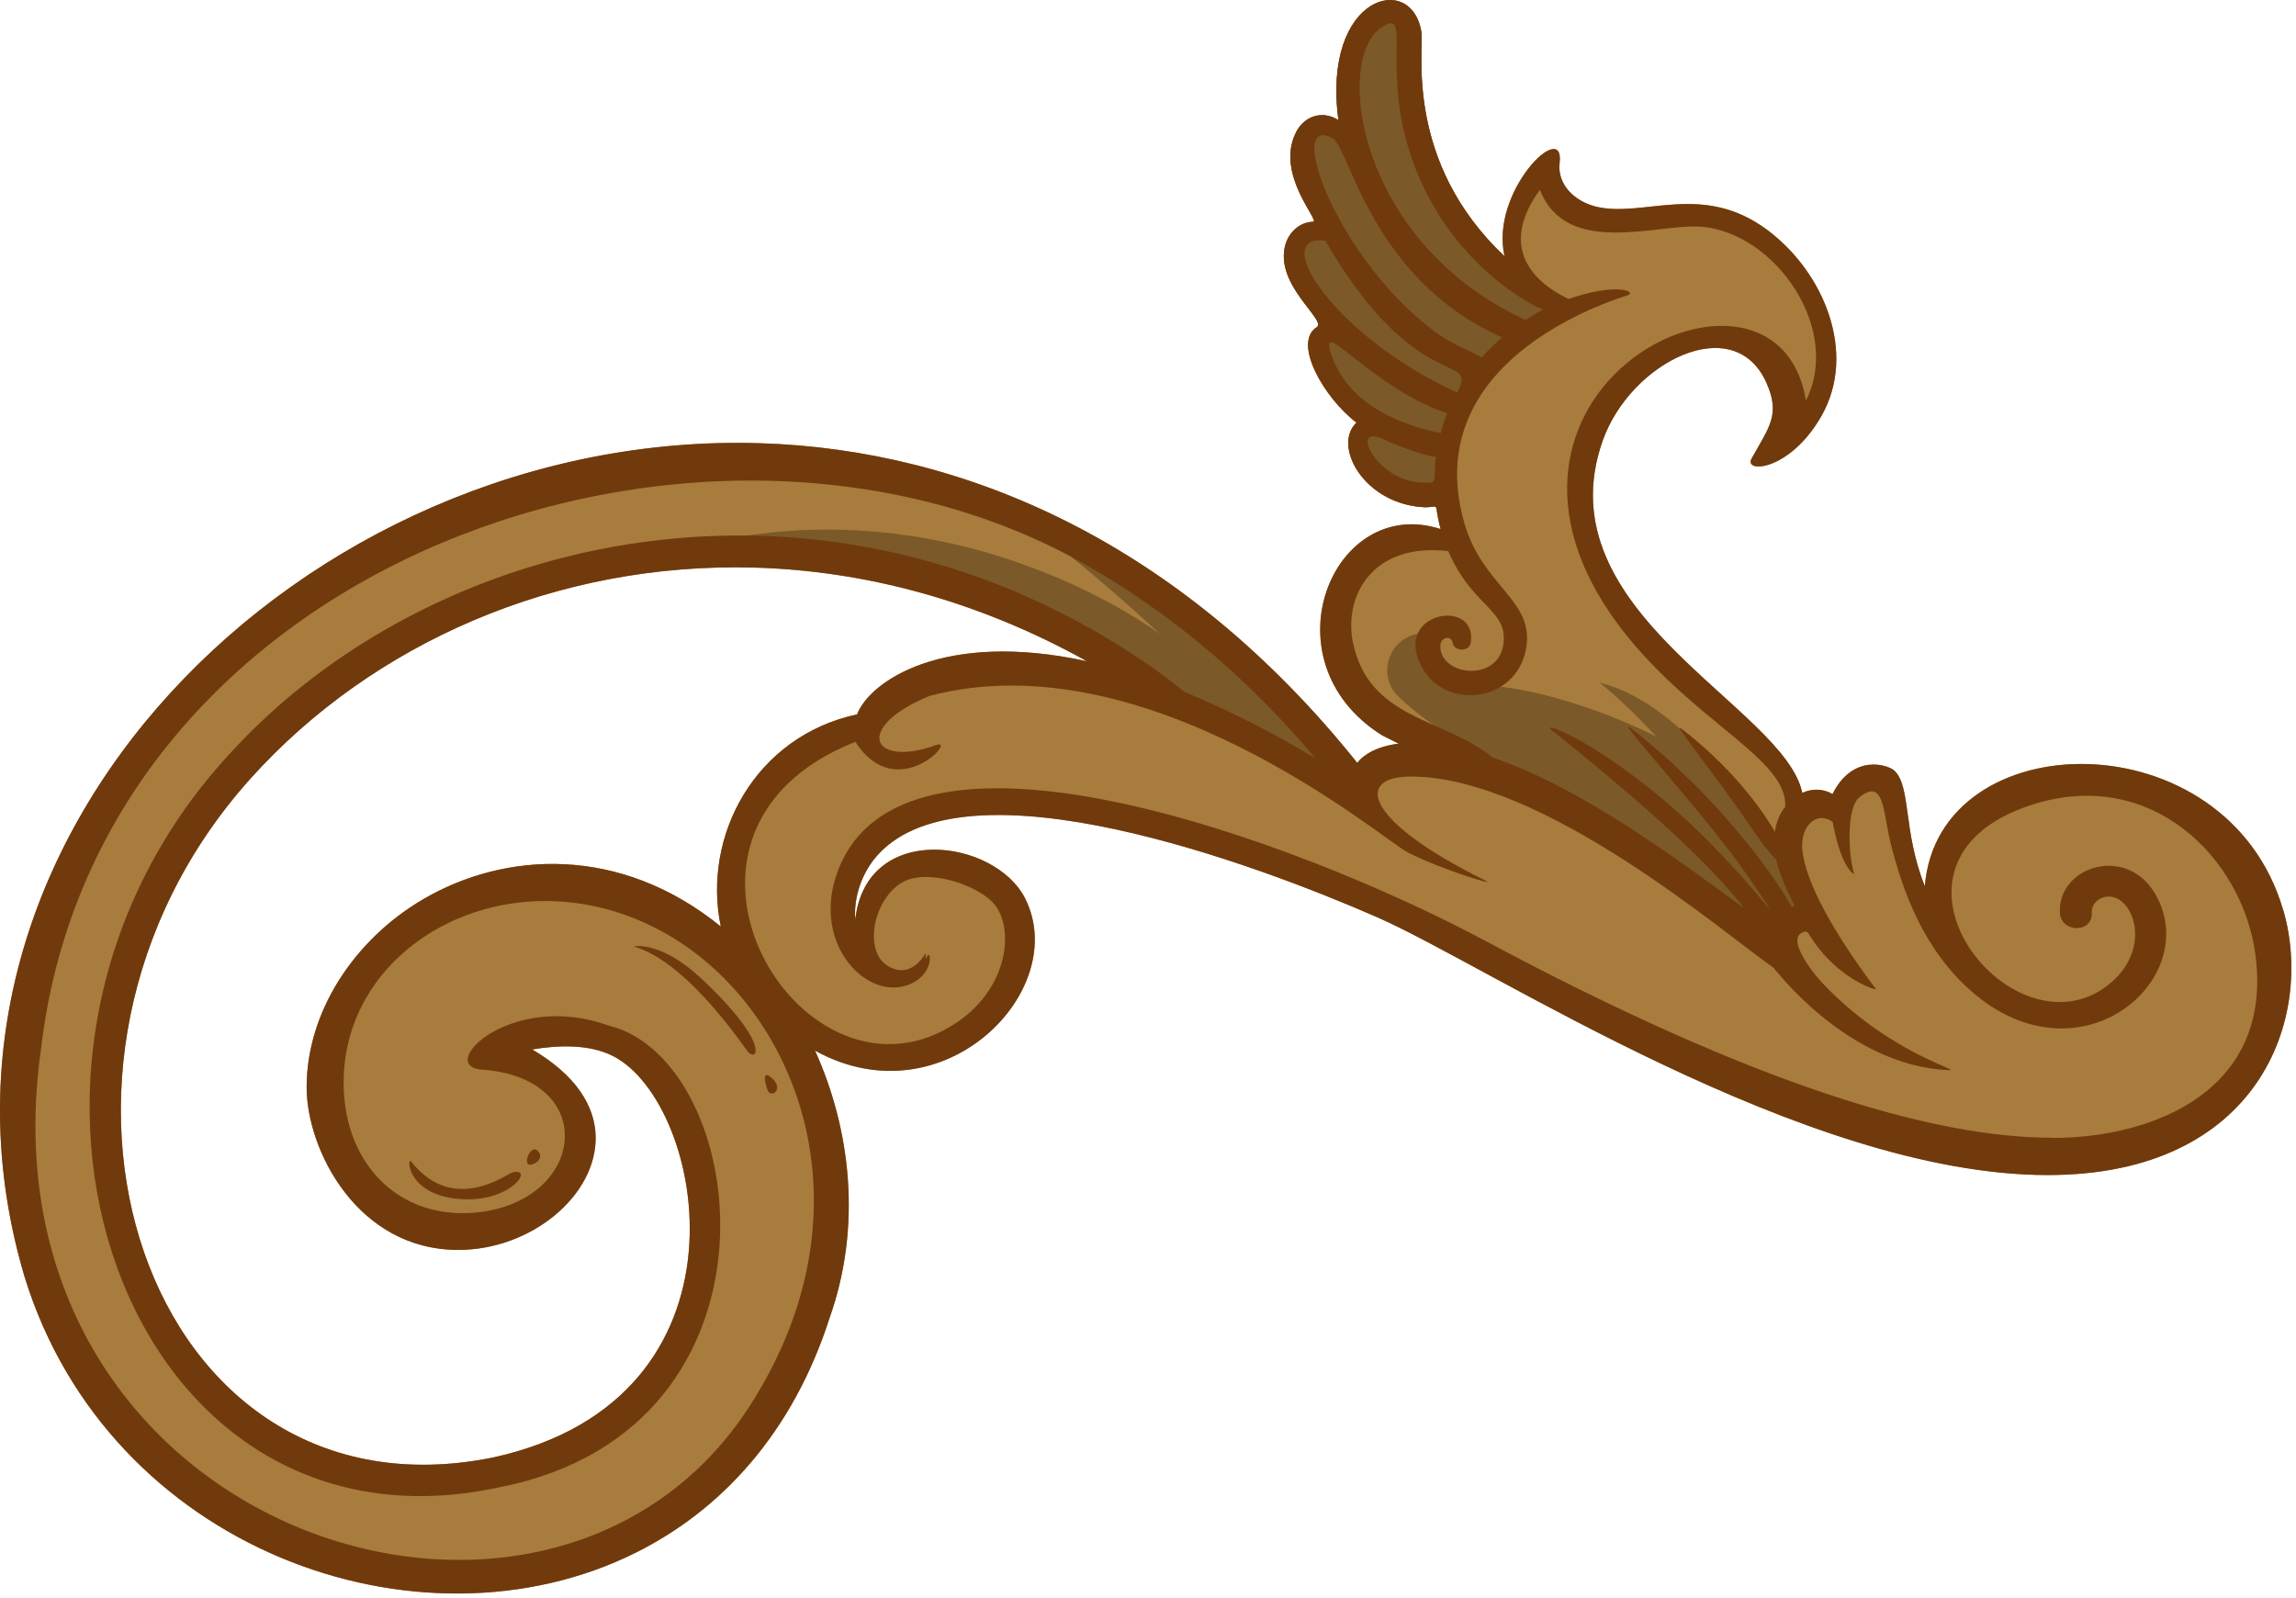 <svg xmlns="http://www.w3.org/2000/svg" width="375" height="261" viewBox="0 0 375 261" fill="none"><g clip-path="url(#clip0_4046_7210)"><path d="M372.906 148.644C363.73 117.114 316.529 117.878 314.379 144.75C310.796 135.792 312.152 128.611 309.457 125.916C308.475 124.935 302.68 122.972 299.3 129.686C297.695 128.767 295.935 128.782 294.362 129.499C291.464 115.416 251.803 100.057 261.772 71.954C266.321 59.118 283.301 50.581 288.551 62.623C290.779 67.717 289.003 69.664 286.09 74.882C284.703 77.359 292.383 76.986 297.54 67.857C303.272 57.684 297.991 44.646 288.816 37.682C278.02 29.504 268.315 35.735 260.526 33.71C257.239 32.853 254.295 30.205 254.731 26.575C255.588 19.269 243.266 31.311 245.743 41.873C229.339 26.451 232.548 8.022 232.174 5.405C230.726 -4.768 215.849 -0.858 218.606 19.627C215.989 17.945 213.029 18.973 211.705 21.559C208.153 28.491 215.786 36.218 214.447 36.234C212.328 36.265 210.568 37.9 209.976 39.863C207.997 46.422 216.799 52.341 215.07 53.432C211.066 55.986 216.269 65.006 221.566 69.025C217.718 72.639 222.407 81.784 231.8 82.781C235.742 83.201 233.872 81.129 235.29 86.41C217.624 80.693 206.439 108.017 225.741 120.105C225.772 120.137 226.847 120.666 228.436 121.461C224.977 121.897 222.781 123.174 221.675 124.592C193.011 88.809 157.867 73.418 124.094 72.39C86.878 71.253 51.298 87.547 27.853 113.158C4.689 138.456 -6.621 172.884 4.035 208.604C17.759 253.032 68.403 271.259 103.843 253.593C117.847 246.614 129.469 234.027 135.497 215.24C140.825 200.207 138.909 184.396 133.114 171.591C154.035 183.181 174.972 161.823 167.448 146.775C162.541 136.976 141.464 134.094 139.688 150.218C139.392 146.401 140.841 142.398 143.38 139.609C157.992 123.579 205.318 141.198 225.04 149.859C243.235 157.851 294.595 191.92 334.444 191.92C369.136 191.92 378 166.092 372.921 148.644H372.906ZM139.984 116.678C123.362 120.246 114.638 136.493 117.723 151.324C101.304 137.989 82.439 139.002 68.964 146.962C57.857 153.52 50.083 165.25 50.083 177.588C50.083 187.776 58.34 204.149 74.852 204.149C86.769 204.149 97.518 195.238 97.284 185.564C97.16 180.673 94.138 175.657 86.925 171.404C91.225 170.687 96.287 170.516 100.151 172.494C115.277 180.252 124.421 228.388 80.616 238.031C23.694 249.683 -1.433 174.177 41.001 127.069C60.863 105.042 90.866 91.8 123.222 92.704C141.043 93.202 159.581 98.016 177.527 108.001C154.004 102.861 142.009 111.366 139.984 116.678Z" fill="#A87C3C"></path><path d="M220.133 127.755C209.368 106.413 180.3 90.166 167.915 85.492C179.708 94.231 189.46 103.578 189.46 103.578C189.46 103.578 158.771 80.211 118.144 88.14C161.419 95.462 168.943 97.285 188.65 113.533C208.761 122.069 220.148 127.755 220.148 127.755H220.133Z" fill="#7C5928"></path><path d="M292.477 141.665C286.838 133.129 275.107 114.84 261.243 111.491C265.511 114.84 270.543 120.324 270.543 120.324C270.543 120.324 255.152 112.254 240.68 111.787C231.551 111.647 231.24 104.278 234.215 102.643C233.156 103.032 232.128 103.359 231.131 103.608C226.551 104.792 225.009 110.525 228.42 113.796C232.019 117.255 237.471 120.76 242.518 124.203C243.484 124.857 244.948 124.717 245.603 125.511C250.806 127.505 256.04 129.795 262.629 134.328C275.279 143.021 289.299 153.536 289.299 153.536L295.546 149.719L292.492 141.65L292.477 141.665Z" fill="#7C5928"></path><path d="M236.396 82.251C235.866 82.547 235.259 82.827 234.589 83.045C234.449 82.329 234.246 83.045 231.8 82.781C222.407 81.784 217.702 72.639 221.55 69.025C216.254 65.006 211.066 55.986 215.07 53.432C216.799 52.326 207.982 46.406 209.976 39.863C210.568 37.885 212.328 36.265 214.446 36.234C215.786 36.234 208.153 28.491 211.705 21.559C213.029 18.973 215.989 17.945 218.606 19.627C215.848 -0.858 230.725 -4.768 232.174 5.405C232.548 8.037 229.339 26.466 245.743 41.873C245.696 41.686 245.665 41.499 245.618 41.312C249.808 47.2 254.077 51.469 254.077 51.469C254.077 51.469 233.047 61.221 236.396 82.251Z" fill="#7C5928"></path><path d="M372.906 148.644C363.73 117.114 316.529 117.878 314.379 144.75C310.796 135.792 312.152 128.611 309.457 125.916C308.475 124.935 302.68 122.972 299.3 129.686C297.695 128.767 295.935 128.782 294.362 129.499C291.464 115.416 251.803 100.057 261.772 71.954C266.321 59.118 283.301 50.581 288.551 62.623C290.779 67.717 289.003 69.664 286.09 74.882C284.703 77.359 292.383 76.986 297.54 67.857C303.272 57.684 297.991 44.646 288.816 37.682C278.02 29.504 268.315 35.735 260.526 33.71C257.239 32.853 254.295 30.205 254.731 26.575C255.588 19.269 243.266 31.311 245.743 41.873C229.339 26.451 232.548 8.022 232.174 5.405C230.726 -4.768 215.849 -0.858 218.606 19.627C215.989 17.945 213.029 18.973 211.705 21.559C208.153 28.491 215.786 36.218 214.447 36.234C212.328 36.265 210.568 37.9 209.976 39.863C207.997 46.422 216.799 52.341 215.07 53.432C211.066 55.986 216.269 65.006 221.566 69.025C217.718 72.639 222.407 81.784 231.8 82.781C235.742 83.201 233.872 81.129 235.29 86.41C217.624 80.693 206.439 108.017 225.741 120.105C225.772 120.137 226.847 120.666 228.436 121.461C224.977 121.897 222.781 123.174 221.675 124.592C193.011 88.809 157.867 73.418 124.094 72.39C86.878 71.253 51.298 87.547 27.853 113.158C4.689 138.456 -6.621 172.884 4.035 208.604C17.759 253.032 68.403 271.259 103.843 253.593C117.847 246.614 129.469 234.027 135.497 215.24C140.825 200.207 138.909 184.396 133.114 171.591C154.035 183.181 174.972 161.823 167.448 146.775C162.541 136.976 141.464 134.094 139.688 150.218C139.392 146.401 140.841 142.398 143.38 139.609C157.992 123.579 205.318 141.198 225.04 149.859C243.235 157.851 294.595 191.92 334.444 191.92C369.136 191.92 378 166.092 372.921 148.644H372.906ZM225.476 4.595C231.878 -0.001 222.937 15.577 234.916 34.956C239.605 42.543 246.755 48.291 252.052 50.581C251.055 51.079 250.089 51.64 249.154 52.248C221.862 39.708 217.843 10.078 225.476 4.595ZM217.687 22.603C220.366 24.067 224.011 45.705 245.338 55.099C244.154 56.127 243.032 57.233 241.988 58.401C239.278 56.641 237.097 56.797 231.302 51.687C217.142 39.178 210.303 18.584 217.671 22.603H217.687ZM216.456 39.302C231.442 65.131 241.677 57.373 237.985 64.103C217.936 55.005 207.109 38.134 216.456 39.302ZM231.691 78.761C224.619 78.201 220.257 69.01 226.083 71.798C227.953 72.702 232.486 74.446 234.527 74.618C233.966 78.917 235.196 79.026 231.676 78.761H231.691ZM217.515 58.121C214.976 50.861 223.747 63.308 236.38 67.499C236.302 67.686 235.913 68.464 235.29 70.754C234.09 70.365 221.098 68.418 217.515 58.121ZM220.974 104.979C219.431 97.408 224.089 88.576 236.536 90.009C240.213 98.577 245.602 99.449 245.618 104.216C245.618 111.678 235.072 110.618 235.243 105.431C235.29 104.122 237.003 103.624 237.253 104.995C237.502 106.444 239.979 106.475 240.213 104.995C241.396 97.33 226.769 100.072 232.517 109.435C236.598 116.071 247.83 114.575 249.279 105.789C250.572 97.954 242.175 95.835 239.184 85.491C231.193 57.747 265.76 48.369 266.056 48.151C267.069 47.45 263.533 46.266 256.196 48.836C256.086 48.649 242.44 43.446 251.507 30.999C255.853 42.122 270.745 36.483 277.818 37.028C289.953 37.963 300.889 53.759 294.954 65.427C292.259 48.696 272.739 50.581 262.396 62.545C253.656 72.655 251.631 90.009 270.356 109.045C281.027 119.887 291.947 125.09 291.573 131.773C290.576 133.035 290.078 134.437 289.891 135.855C287.274 131.337 282.148 124.779 274.578 118.984C272.973 117.769 280.108 126.461 286.136 135.341C287.85 137.849 289.159 139.5 290.124 140.435C290.825 143.691 293.115 147.928 293.115 147.928C292.96 147.99 292.819 148.084 292.664 148.161C290.265 143.784 280.98 130.309 266.415 118.984C263.019 116.336 278.675 133.175 285.42 143.021C293.894 155.39 286.199 143.846 275.434 133.939C261.695 121.289 251.211 117.488 253.438 119.249C273.534 135.325 281.214 143.566 284.828 148.302C274.484 140.777 258.657 128.782 243.749 123.704C236.022 117.317 223.56 117.566 220.989 104.979H220.974ZM122.474 229.603C89.449 280.964 -4.518 249.901 6.714 171.201C16.154 91.302 114.903 57.684 176.296 91.66C192.279 100.586 204.773 111.911 214.836 123.844C207.094 119.218 199.99 115.681 193.525 113.049C191.874 111.724 190.16 110.416 188.416 109.154C135.092 71.923 70.444 86.504 37.091 123.579C-8.661 173.725 20.142 256.366 81.691 242.891C130.357 233.248 122.614 173.102 99.403 167.509C83.42 161.714 71.051 174.161 78.731 174.706C98.048 176.062 95.758 196.313 77.734 198.042C64.913 199.273 55.66 189.692 56.143 175.781C56.922 153.302 84.121 139.188 107.987 152.056C129.936 163.895 143.411 197.061 122.474 229.603ZM86.925 171.404C91.225 170.687 96.287 170.516 100.151 172.494C115.277 180.252 124.421 228.388 80.616 238.031C23.694 249.683 -1.433 174.177 41.001 127.069C60.863 105.042 90.866 91.8 123.222 92.704C141.043 93.202 159.581 98.016 177.527 108.001C154.004 102.861 142.009 111.366 139.984 116.678C123.362 120.246 114.638 136.493 117.723 151.324C101.304 137.989 82.439 139.002 68.964 146.962C57.857 153.52 50.083 165.25 50.083 177.588C50.083 187.776 58.34 204.149 74.852 204.149C86.769 204.149 97.518 195.238 97.284 185.564C97.16 180.673 94.138 175.657 86.925 171.404ZM335.191 185.829C315.828 185.829 286.713 177.261 242.612 153.676C212.312 137.475 146.246 112.659 136.494 143.27C132.974 154.33 141.355 163.147 148.069 160.951C152.571 159.471 152.088 155.109 151.48 156.091C150.951 156.963 151.231 156.48 151.2 155.717C151.2 155.436 149.035 160.234 144.969 157.742C141.074 155.358 142.539 147.071 147.243 144.189C151.402 141.65 160.142 144.641 162.572 147.897C165.672 152.056 164.503 161.34 156.481 166.855C131.4 184.1 101.958 136.073 139.703 121.165C146.449 131.649 156.528 120.37 152.882 121.694C142.398 125.48 139.252 118.859 151.792 113.672C187.403 104.231 225.818 137.101 229.9 139.204C235.103 141.899 244.715 144.859 242.658 143.846C222.859 134.094 221.161 126.835 230.445 126.835C252.036 126.835 282.024 152.804 289.641 158.038C289.813 158.147 301.637 174.036 318.18 174.784C320.906 174.909 309.239 172.463 298.147 161.091C295.655 158.536 291.947 153.442 294.33 152.321C295.421 151.807 295.141 152.414 296.87 154.657C301.154 160.234 306.653 161.87 306.372 161.512C299.378 152.243 294.938 144.096 294.377 138.908C293.957 134.998 296.683 132.303 299.331 134.266C300.702 141.883 302.883 142.88 302.836 142.74C301.761 139.22 301.683 131.914 303.599 130.309C307.805 126.773 307.556 132.833 308.802 137.771C310.656 145.093 314.021 155.14 322.324 162.197C339.709 176.965 359.26 160.359 352.39 146.697C347.856 137.677 336.048 141.354 336.438 149.081C336.609 152.414 341.843 152.43 341.641 149.081C341.547 147.46 343.121 146.308 344.694 146.448C348.698 146.822 351.455 155.281 344.289 160.904C328.54 173.211 303.132 140.933 331.609 131.524C351.237 125.028 366.27 140.061 368.373 155.935C371.301 178.04 351.844 185.86 335.191 185.86V185.829Z" fill="#713A0C"></path><path d="M67.141 189.692C66.471 188.836 66.331 194.724 74.26 195.752C83.14 196.905 87.455 190.565 83.732 191.484C82.735 191.733 74.058 198.478 67.126 189.692H67.141Z" fill="#713A0C"></path><path d="M86.987 190.16C88.405 189.646 88.405 188.602 88.015 188.228C86.8 186.219 84.915 190.908 86.987 190.16Z" fill="#713A0C"></path><path d="M114.311 159.611C107.862 153.614 103.251 154.518 103.64 154.627C112.551 157.259 121.851 171.56 122.256 171.918C123.907 173.398 125.496 170.002 114.327 159.611H114.311Z" fill="#713A0C"></path><path d="M126.228 176.233C123.985 174.052 125.247 178.071 125.543 178.367C126.322 179.177 127.817 177.775 126.228 176.233Z" fill="#713A0C"></path></g><defs><clipPath id="clip0_4046_7210"><rect width="374.23" height="260.261" fill="white"></rect></clipPath></defs></svg>